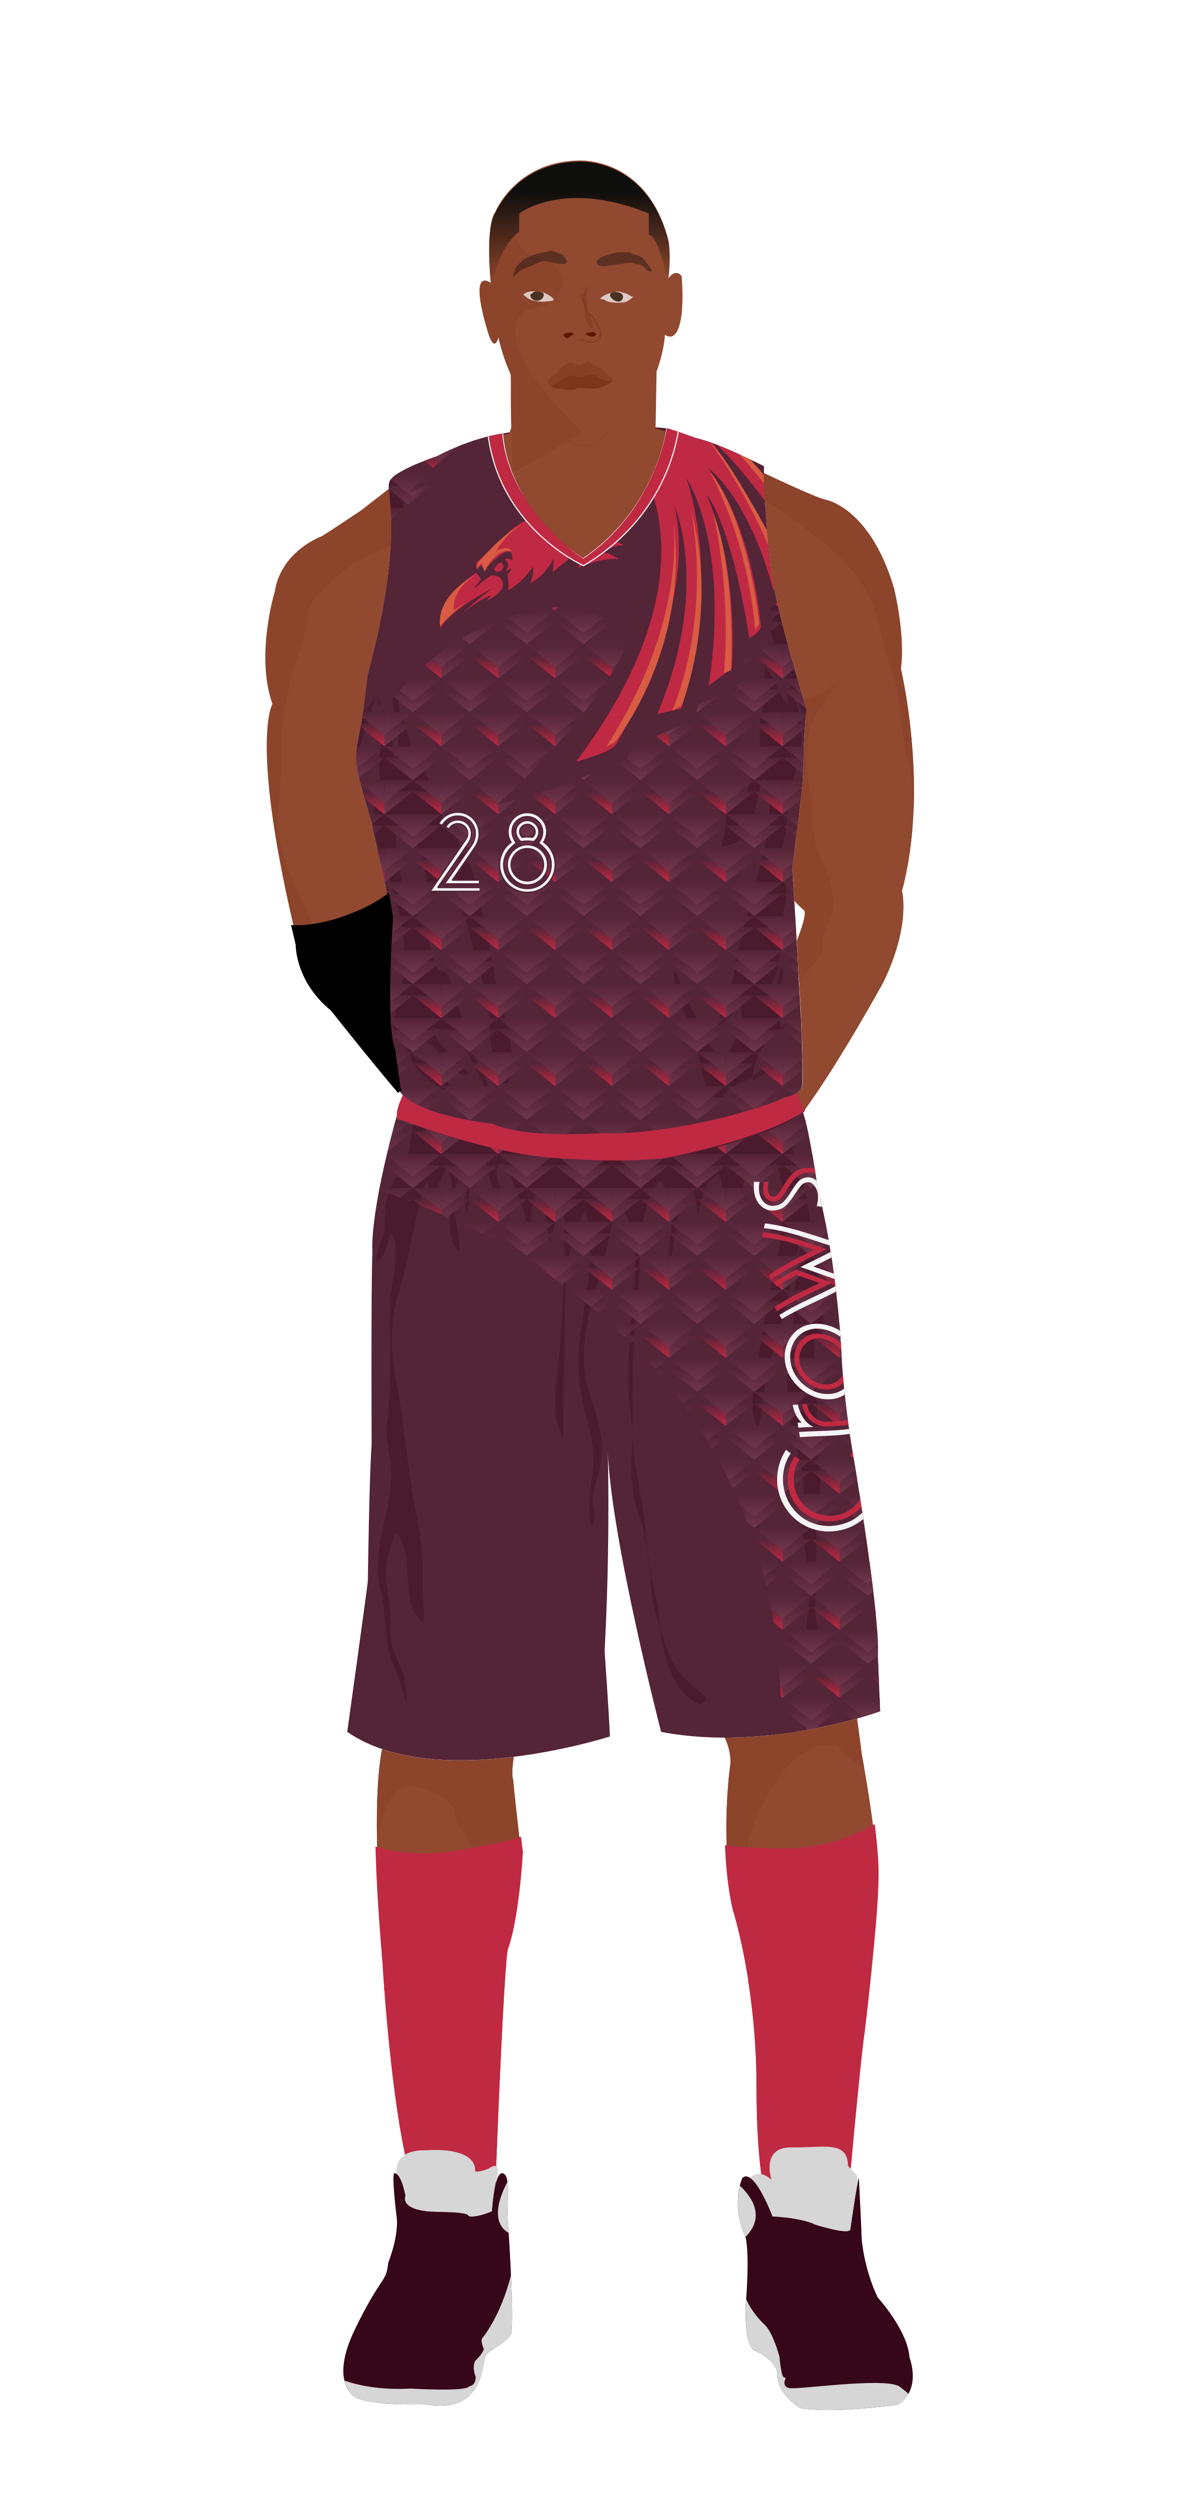 			<svg id="s5dd1b56663157" xmlns="http://www.w3.org/2000/svg" xmlns:xlink="http://www.w3.org/1999/xlink" x="0px" y="0px" width="1029.1px" height="2172px" viewBox="0 0 1029.1 2172">
			
			<defs>
				<style type="text/css"><![CDATA[
								
									#s5dd1b56663157 .headband .base{fill:#C02942;}
					#s5dd1b56663157 .headband .shadow{fill:#b61f38;}
					#s5dd1b56663157 .skin{fill:#914930;}
					#s5dd1b56663157 .skin.shadow{fill:#8c442b;}
					#s5dd1b56663157 .arms .wrap {fill:#000000;stroke-width:4;stroke:#000000}
					#s5dd1b56663157 .legs .wrap {fill:#DCE5EE;stroke-width:4;stroke:#DCE5EE}
					#s5dd1b56663157 .legs .socks {fill:#C02942;stroke-width:3;stroke:#C02942}
					#s5dd1b56663157 .shoes .base{fill:#360619;}
					#s5dd1b56663157 .shoes .sole{fill:#d6d6d6;}
								#s5dd1b56663157 .waist-base .uniform{fill:#451528;}
				]]></style>
			</defs>

				


<defs><style type="text/css"><![CDATA[
#s5dd1b56663157 .uniform{fill:#542437;}
#s5dd1b56663157 .uniform.shadow{fill:#4a1a2d;}
#s5dd1b56663157 .uniform-pattern .pattern-1{fill:#C02942;}
#s5dd1b56663157 .uniform-pattern .pattern-2{fill:#C02942; stroke:#f4f4f4;}
#s5dd1b56663157 .uniform-pattern .pattern-4{fill:#f4f4f4;}
#s5dd1b56663157 .uniform-pattern .pattern-5{fill:#C02942;}
#s5dd1b56663157 .uniform-pattern .identifiers .logo path{ fill:#f4f4f4; stroke-width:20; stroke:#542437;}
#s5dd1b56663157 .uniform-pattern .identifiers .number path{ fill:#f4f4f4; stroke-width:20; stroke:#542437;}
]]></style></defs>
<g class="uniform uniform-base"><g class="jersey jersey-base"><path class="uniform" d="M324.6,723.6c5.6,24.6,11.8,49.4,15,74.4c0,0-6.9,94.4,2,114.8l4.6,31.9c0,0,0.9,21.2,82.3,31.8c0,0,19.5,12.4,96.4,8c0,0,38,2.7,106.2-14.2c0,0,38-9.7,50.4-16.8c0,0,15.9-1.8,15.9-12.4c0-10.6-0.2-23.7-0.9-51.5c0,0-2.7-42.5-3.3-58.4c0,0-3.8-66.1-4.6-78.5c0,0,8.8-61,9.7-84c0,0,0-29.2,2.7-52.2c0,0-31-101.7-31.9-129.2c0,0-6.4-60.2-5.1-82.1c0,0-37.8-19.9-59.1-24.6c0,0-21.9-8-25.9-8.6c0,0-8,69-72.3,112.8c0,0-63.3-39.2-69.4-108.2c0,0-24.8,2.7-57.9,19.9c0,0-34.1,11.1-40.3,20.8c-6.2,9.7,15,39.8-19.5,169c0,0.1,0,0.2,0,0.3c-1.4,11.4-2.8,22.8-4.4,34.2c-1.8,12.6-6.1,26.6-5.9,39.2c0.1,8.7,6.8,32.3,14.3,56.9"/><path class="uniform shadow" d="M323.6,716.8c7.7,25.1,16.4,51.1,20.1,63.2c5.9,19.1,7.8,36,7.8,56.5c0,13.7-3.5,25.5-6.7,38.5c-1.8,7.5-4.8,23.2-0.1,30c1.5-4.8,3.2-9.7,4.8-14.4c2,11.6,5.2,29.3,13.3,38.7c4.7,5.4,21.2,20.9,29.2,16.7c-3.4-8.5-9.9-15-17.2-20.5c-6.8-5.1-18.4-5.7-16.7-15.8c2.1-12.8,16.7-3.4,21.7,2.4c4,4.6,21.5,28.1,27.4,20.6c-9.6-11.3-28.8-25.5-31.9-40.5c6.6,1.6,17.7,6.8,23,11.4c6.1,5.3,9.3,13.2,12.9,20.2c3.9,7.7,9.9,17.5,11.2,26c0.4,0,1.4,0.1,1.9,0.1c1-18.7-15.7-31-19.1-47.7c-2.6-12.6-6.2-25.7-10-37.8c-1.6-5.3-3.7-14.9-7.6-18.8c-1.8-1.9-5.1-2.1-6.5-3.7c-4.8-5.3-6.5-18.1-8.3-24.8c-2.7-9.9-7.8-17.5-12.8-26.5c-10.3-18.7-17.7-45.6-15.7-67c2,1.6,4,3,6.4,3.4c0.1-2.9,0.5-5.9,1.2-8.7c3.6,7.3,8.8,14.4,12.9,21.6c6.9,12.2,4,30.2,12.6,40.8c1.2-4.7,2.7-11.5,7.7-13.3c0.2-4.9-0.4-10.4,0.6-14.9c4.5,9.2,8.2,19.2,12.3,28.7c8.4,19.5,12.2,39.5,18.1,59.8c4.3,14.9,9.3,30.2,9.6,45.8c0.1,6.3-0.5,12.5,0.8,18.7c0.9,4.7,4.2,38.4,13.3,35.8c4.6-1.3,4-13.6,4.3-17.2c2.6-26.3-9.5-48.4-13.7-73.5c-2.4-14.6-5.1-28.3-8.2-43c-4.7-22.2-7.3-45.6-18.4-65.5c-4-7.1-7-14.6-11.3-21c-5.4-8-10.6-16.2-14.1-25.7c-2.5-7-3.7-14.9-7.2-21.5c-3.2-6-8.6-10.3-11.2-16.9c-1.5-3.9-2.1-8-3.2-12c-2.8-10.5-8.7-21.2-10.2-31.8c-1.6-11.3,5.4-30.4-0.5-39.6c-0.1,5.7-3.1,11-3.4,16.8c-0.3,4-0.8,7.9-1.2,11.9c-1.6,18.5,8.7,40.8,3.2,58.1c-3.4-4-2.9-12.3-3.9-17c-3-15.1-6.7-28.3-14.3-42.2c4.7,11.9,4.8,27.3,4.9,40c0,9-2.3,17.2-2,26.3c0.3,8.8,2.9,17.1,3.9,25.7c-6.4-5.9-11.3,20.1-9,30.3"/><path class="uniform shadow" d="M660.1,650c0.5-11.7-0.1-23.1,2.5-34.4c1.1-4.9,2-9.6,2.1-14.6c0.2-7.3-0.3-15.1,0.1-22.2c8.2,10.1,11.9,22.7,19.1,33.2c1.6-4.2,0.5-10.4,0.7-15.1c7.3,7,11,25.7,11.9,35.4c1.5,16.6-4.4,33.9-8.1,49.9c-2.7,11.9-3.5,24.1-5.2,36.1c-2.2,15.5-7.6,30.4-6.5,46.5c7.1-1.3,7.5,10.2,6.6,14.9c-2.5,13.6-5.1,23.4-4.7,37.4c0.3,10.3-2.1,18.9-4,28.8c-0.8,4.1-5.6,11.5-4.9,14.6c9.6-2.8,4.5-17.3,10.9-19.4c0.7,10.5-3.3,18.2-3.9,28.2c-0.5,8.7,1.1,16.9,2.1,25.4c2.1-1,3.5-3.2,3.7-5.5c-5.7,7.8-14.4,11.6-19.5,20.1c-5.2,8.6-9.2,19.4-8.8,29.5c5.8-2.7,12.5-7.4,15.7-13.1c2.9-5,2.9-8.3,7.4-12.3c-9.7,11.7-19.8,20.7-33.3,27.3c-4.8,2.3-8.8,3.3-12.4,7.4c-2.2,2.5-4.3,9-9.2,8.1c-7.2-1.3-11.9-24.9-13.5-31.6c-2.9-12.9-6.6-24.2-11.2-36.4c-3.2-8.5-5.7-17.4-8.6-26c-2-5.8-4.4-13.7-2.8-19.3c5.8,11.3,9.2,23.4,15.5,34.6c4.3,7.7,6.1,16.1,10.9,23.4c3.2,5,8.4,16.2,15,16.5c7.1,0.3,9.7-10.3,11.7-15.5c3.6-9.2,5.9-18.7,5.1-28.7c-6.7,4.3-12.6,15.5-20,17.6c1.4-10,5.9-20,9.7-29.6c4.6-11.7,3.7-24.4,7.3-36.6c6.2-20.7,10.5-42.1,16.7-62.9c6.9-23.3,15.6-61.2,6.3-85.4c-5.1,4.4-4.9,13.3-6.2,19.6c-1.6,7.6-3.8,15.4-7,22.5c-4.8,10.7-11.6,15.3-23.7,17.1c-0.4-6.1,2.7-12,3.3-18.1c0.4-3.8-0.8-8.1-0.1-11.8c1.1-5.7,4.9-10.4,6-16c0.7-3.1,0.6-6.1,1.5-9c4.1,2.4,8.3,7.5,10,12.1c2.3-10.1,5.6-20.2,8.4-30.1c1.6-5.6,2.2-11.3,5.3-16.6"/><path class="uniform shadow" d="M424.4,379.2c11.1,80.6,82.8,112.2,82.8,112.2c80.8-47.9,81-116.6,81-116.6l-9-2.8c0,0-8,69-72.3,112.8c0,0-63.3-39.2-69.4-108.2l-11.5,2.2C425.4,378.9,424.9,379,424.4,379.2z"/><path class="uniform shadow" d="M506.8,484.8C571.2,441,579.2,372,579.2,372c-88.3-7.5-141.8,4.6-141.8,4.6C443.6,445.6,506.8,484.8,506.8,484.8z"/><path class="uniform shadow" d="M346.4,411c-3.3,2.1-5.9,4.2-7.2,6.3c-6.2,9.7,15,39.8-19.5,169c0,0.1,0,0.2,0,0.3c-1.4,11.4-2.8,22.8-4.4,34.2c-1.7,12.3-5.9,25.9-5.9,38.3C358.9,511.6,354,440.6,346.4,411z"/><path class="uniform shadow" d="M664.1,405.1c0,0-3.6-1.9-9.1-4.6c-2.9,33-6,131.5,45.4,222.1c0.2-2.1,0.4-4.2,0.6-6.3c0,0-31-101.7-31.9-129.2C669.2,487.2,662.8,427,664.1,405.1z"/></g><g class="waist waist-base"><path class="uniform shadow" d="M681.6,953.4c-12.4,7.1-50.4,16.8-50.4,16.8C563,987.1,525,984.4,525,984.4c-77,4.4-96.4-8-96.4-8c-52.5-6.8-71.5-18.1-78.3-25.2c-8.3,17.5-4.6,21.2-4.6,21.2c2,0.7,30.5,10,30.5,10c63.7,21.2,101.5,23.2,101.5,23.2c65.7,5.3,100.9,0.7,100.9,0.7c102.8-19.9,120.8-41.1,120.8-41.1c1.3-3.2-0.9-11.1-3.6-18.6C691.5,952.3,681.6,953.4,681.6,953.4z"/></g><g class="shorts shorts-base"><path class="uniform" d="M763,1437.6c2-38.5-23.2-183.8-23.2-183.8c-6-37.8-8-69.7-8-69.7c-4-89.6-21.2-152.6-21.2-152.6c-5.9-39.9-10-57.4-12.6-65.1c-5.6,4.8-31.3,22.8-119.5,39.9c0,0-35.2,4.6-100.9-0.7c0,0-37.8-2-101.5-23.2c0,0-28.5-9.3-30.5-10c0,0-0.6-0.7-0.8-2.7c-24.2,87.8-21.1,116.8-21.1,116.8c-1.3,31.2-0.7,168.5-0.7,168.5c-2,24.5-3.3,118.8-3.3,118.8c-2,16.6-17.9,130.7-17.9,130.7c76.3,53.1,228.3,4,228.3,4c-0.7-19.2-4.6-74.3-4.6-74.3c4.4-80.5,3.3-151.7,2.8-172.8c3,75.8,46.3,243.1,46.3,243.1c92.9,17.9,190.4-17.9,190.4-17.9L763,1437.6z"/><path class="uniform shadow" d="M715.2,1168.2c4.1-13.7-1.4-30.5-2.9-44.3c-1.2-11.6-1.8-22.4-2.4-34.2c-0.6-12.1-4.5-21.5-6.4-33.5c-1.5-9.1-2.6-18.2-5.1-26.8c-5-17.4-10.4-35.5-16.9-53.1c-16.5,8-47.3,19.1-103,29.9c0,0-35.2,4.6-100.9-0.7c0,0-37.8-2-101.5-23.2c0,0-9.2-3-17.6-5.7c-0.3,7.2-1.7,15.1-2.6,20.1c-2.2,12.5-10.4,23.3-16.1,34.3c-6.5,12.4-4.2,25-6,38.4c-1.2,9.2-7.4,17.7-6.9,27.2c8.8-5.1,8.8-17,13.3-25.6c7.6,10.5,1.7,38.1,0,51.1c-2.4,18-1.1,36.9-1.1,55.1c0,19.4,0.2,38.8-2.7,57.5c-2.3,15,3.6,30.2,3.6,45.1c0,16.5-3.8,31.3-7.1,47.3c-4.3,20.4-6.6,34.8-1.7,55.2c4.2,17.6,2.8,35.7,7.1,53.2c2.2,9.1,6.4,17.2,9.5,26c1.9,5.3,2.6,12.4,6,16.7c-1.5-9.3-0.8-17-4.1-26.1c-2.4-6.6-5.5-12.8-7.9-19.4c-3.4-9.5-2.7-18.5-2.7-28.8c0-10.9-1.9-18.6-3.3-28.9c-2.1-15.5,3-29.1,7.8-44.2c19.1,19.4,1.8,62.2,23.9,78.6c2.4-7.4,0.2-16.5-0.1-24.3c-0.3-8.9,0.2-17.8,0-26.6c-0.4-20.7-5.4-39.3-8.6-59.4c-5.3-32.8-8.1-66-14.4-98.9c-5.3-27.9-5.8-51.7,2.6-79.1c9.7-31.6,13-64,23.2-95.4c3.2,4.1,4.8,10.7,4.6,16.9c3.5-9.7,8.5-17.5,13.1-27.5c13.5,19.3-7.3,54.8,11.2,71.6c1.1-20.5-13.4-52.2,4.5-67.4c6.8,10.8-2.5,22.6,2,33.3c4.8-14.6-1.5-38.4,12.2-48.9c4.8,3.1,4.7,10.4,6.4,15.7c2.8,8.9,7,22.5,14,29.7c3.6-9.9-8.2-21.9-6.3-32.4c2.4-13.2,8.4-3.2,11.5,4.2c8.5,20.1,17.6,44,17.7,65.9c0-16.7-0.2-31.5,2.8-47.7c11.5-3.3,10.7,31.4,14.1,39c3.8-10.8,5.8-22.3,9.8-33c4,9.3,2.5,21.4,2.5,31.5c0,6.7,0.4,13.5,0.7,20.3c-1.3,23.1-4.3,75-4.3,75.5c-1.8,23-9.9,55.6,2.8,76.7c-0.3-22.2,1.7-107.6,2.1-147.6c0.6-2.8,1.3-5.7,2.2-8.5c3.7-11.9,7.6-31.5,15.1-41c9.8,37.4-1.1,76.6-5.3,113.5c-3.3,29.4,2.6,52.1,9.5,79.8c4.6,18.4,2.4,31.5,0.2,49.5c-0.7,5.8-2.9,27.2,1.8,30.5c3.6-7.2,0.3-13.3,0-20c-0.6-10.5,3.7-19.5,6-29.4c5.8-25-2.4-44.7-9.8-68.7c-10-32.7,0.8-67,10-98.9c5.7-19.8,9-40.2,14.2-59.7c18.2,5.5,17.3,50.3,15.8,66.1c-2.8,28.8-5.2,57-5.2,86c0,19.4,4.9,37.3,3.3,56.4c-1.2,14.8-1,31.3,2,45.9c2,9.8,6.7,18.8,8.2,28.7c1.6,10.7,3.5,21.2,5.5,31.6c0.2,2.5,0.5,6,0.5,7.5c0.1,15.5,3.4,29.3,8.1,43.7c0.9,7,2.5,16.3,4.3,22.8c3.8,14.2,9.1,27.1,19.3,36.3c4.3,3.8,12.5,12.3,16.4,1.6c-8.8-10.1-20.3-15.8-27-27.4c-5-8.8-8.1-18.5-11.4-28.1c-0.3-0.8-0.9-3.1-1.3-4.8c-1.1-9.2-1.9-18.5-4-27.5c-1.6-7.2-3.5-17.6-4.9-25.1c-0.4-4.3-1.1-8.6-2.1-13c-2.4-10.4-1.6-20-3-30.4c-3.5-25.4-10.1-50.1-10.3-76.2c-0.3-38.4-0.4-76.3,4.4-114.1c2.4-18.4,1.1-36.7,2.6-54.8c1-12.4,8.4-39.1,16.7-48.4c19.5,20.3,5.4,57.7,6.4,82.5c8.4-18.6,3.4-61.4,22-73.7c3.1,6.4,4.5,15.5,4.3,24.4c2.2-14,5.7-30,13.5-35.6c7.9-5.7,6.3-0.1,8,7.6c1.8,8.2,5,16.3,11.1,22.4c6.3-6.2,5.4-22.1,9.3-30.5c3-6.4,8.3-13.6,12.1-18.6c2.1,5.6,3.9,15.1,7.7,19.4c2.8-5.1,2.2-9.9,6.4-13.5c15.2,37.2,1.4,81.1-6.2,118.7c-4.1,20.3-7.3,40.9-10.4,61.1c-2.2,14.3-7.4,37.3,1.3,50.2c5.7-16.8,4.4-34.9,9.2-52c4.4-15.9,8.6-31,13.2-46.9c6-20.5,8.2-42.7,14.2-62.5c0.3,13.6-3.1,26.9-4.6,40.5c-1.3,12.5-0.7,25-1.9,37.5c-2,21.2-6.4,44.7-4.1,66c2.9,26.5,16.2,51.9,13.1,79.4c-3.6,32.2,6.9,61.6,5.1,93.5c-0.8,14.3-6.5,30.6,1,43.9c11.2-8.4,4.8-28.4,4.5-40c-0.3-11.6,0.9-23.3,0.9-35c0-10.9,0-21.7,0-32.6c0-14.4,3.1-27.8,3.6-42c0.4-11.4-2.7-22.4-2.7-33.9c0-8.4,0-16.8,0-25.2c0-22.3-4.5-46.3-2.5-68.1C711.6,1162.6,714.2,1164.9,715.2,1168.2z"/></g></g><g class="mask-shorts"><g><defs><path id="s5dd1b56663157-shorts-clip-path-def" d="M763,1437.6c2-38.5-23.2-183.8-23.2-183.8c-6-37.8-8-69.7-8-69.7c-4-89.6-21.2-152.6-21.2-152.6c-5.9-39.9-10-57.4-12.6-65.1c-5.6,4.8-31.3,22.8-119.5,39.9c0,0-35.2,4.6-100.9-0.7c0,0-37.8-2-101.5-23.2c0,0-28.5-9.3-30.5-10c0,0-0.6-0.7-0.8-2.7c-24.2,87.8-21.1,116.8-21.1,116.8c-1.3,31.2-0.7,168.5-0.7,168.5c-2,24.5-3.3,118.8-3.3,118.8c-2,16.6-17.9,130.7-17.9,130.7c76.3,53.1,228.3,4,228.3,4c-0.7-19.2-4.6-74.3-4.6-74.3c4.4-80.5,3.3-151.7,2.8-172.8c3,75.8,46.3,243.1,46.3,243.1c92.9,17.9,190.4-17.9,190.4-17.9L763,1437.6z"/></defs><clipPath id="s5dd1b56663157-shorts-clip-path"><use xlink:href="#s5dd1b56663157-shorts-clip-path-def" overflow="visible"/></clipPath></g></g><g class="mask-jersey"><g><defs><path id="s5dd1b56663157-jersey-clip-path-def" d="M324.6,723.6c5.6,24.6,11.8,49.4,15,74.4c0,0-6.9,94.4,2,114.8l4.6,31.9c0,0,0.9,21.2,82.3,31.8c0,0,19.5,12.4,96.4,8c0,0,38,2.7,106.2-14.2c0,0,38-9.7,50.4-16.8c0,0,15.9-1.8,15.9-12.4c0-10.6-0.2-23.7-0.9-51.5c0,0-2.7-42.5-3.3-58.4c0,0-3.8-66.1-4.6-78.5c0,0,8.8-61,9.7-84c0,0,0-29.2,2.7-52.2c0,0-31-101.7-31.9-129.2c0,0-6.4-60.2-5.1-82.1c0,0-37.8-19.9-59.1-24.6c0,0-21.9-8-25.9-8.6c0,0-8,69-72.3,112.8c0,0-63.3-39.2-69.4-108.2c0,0-24.8,2.7-57.9,19.9c0,0-34.1,11.1-40.3,20.8c-6.2,9.7,15,39.8-19.5,169c0,0.1,0,0.2,0,0.3c-1.4,11.4-2.8,22.8-4.4,34.2c-1.8,12.6-6.1,26.6-5.9,39.2c0.1,8.7,6.8,32.3,14.3,56.9"/></defs><clipPath id="s5dd1b56663157-jersey-clip-path"><use xlink:href="#s5dd1b56663157-jersey-clip-path-def" overflow="visible"/></clipPath></g><g><defs><path id="s5dd1b56663157-waist-clip-path-def" d="M681.6,953.4c-12.4,7.1-50.4,16.8-50.4,16.8C563,987.1,525,984.4,525,984.4c-77,4.4-96.4-8-96.4-8 c-52.5-6.8-71.5-18.1-78.3-25.2c-8.3,17.5-4.6,21.2-4.6,21.2c2,0.7,30.5,10,30.5,10c63.7,21.2,101.5,23.2,101.5,23.2 c65.7,5.3,100.9,0.7,100.9,0.7c102.8-19.9,120.8-41.1,120.8-41.1c1.3-3.2-0.9-11.1-3.6-18.6 C691.5,952.3,681.6,953.4,681.6,953.4z"/></defs><clipPath id="s5dd1b56663157-waist-clip-path"><use xlink:href="#s5dd1b56663157-waist-clip-path-def"  overflow="visible"/></clipPath></g></g>

<pattern y="353" width="205.3" height="245.7" patternUnits="userSpaceOnUse" id="crows-pattern-away" viewBox="102.7 -245.7 205.3 245.7" overflow="visible">
	<g>
		<polygon fill="none" points="102.7,-245.7 308,-245.7 308,0 102.7,0 		"/>
		<g>
				<linearGradient id="s5dd1b566631d0" gradientUnits="userSpaceOnUse" x1="-38438.41" y1="-52225.57" x2="-38438.41" y2="-52143.656" gradientTransform="matrix(1 0 0 -1 38746.387 -52225.57)">
				<stop  offset="0" style="stop-color:#C02942"/>
				<stop  offset="1" style="stop-color:#542437"/>
			</linearGradient>
			<polygon fill="url(#s5dd1b566631d0)" points="205.3,-81.9 410.6,-81.9 308,0 			"/>
		</g>
		<g>
				<linearGradient id="s5dd1b566631d1" gradientUnits="userSpaceOnUse" x1="-38643.727" y1="-52225.57" x2="-38643.727" y2="-52143.656" gradientTransform="matrix(1 0 0 -1 38746.387 -52225.57)">
				<stop  offset="0" style="stop-color:#70374C"/>
				<stop  offset="1" style="stop-color:#542437"/>
			</linearGradient>
			<polygon fill="url(#s5dd1b566631d1)" points="0,-81.9 205.3,-81.9 102.7,0 			"/>
		</g>
		<g>
			
				<linearGradient id="s5dd1b566631d2" gradientUnits="userSpaceOnUse" x1="-38541.07" y1="-52102.699" x2="-38541.07" y2="-52020.785" gradientTransform="matrix(1 0 0 -1 38746.387 -52225.57)">
				<stop  offset="0" style="stop-color:#70374C"/>
				<stop  offset="1" style="stop-color:#542437"/>
			</linearGradient>
			<polygon fill="url(#s5dd1b566631d2)" points="102.7,-204.8 308,-204.8 205.3,-122.9 			"/>
			
				<linearGradient id="s5dd1b566631d4" gradientUnits="userSpaceOnUse" x1="-38592.398" y1="-52184.613" x2="-38592.398" y2="-52102.699" gradientTransform="matrix(1 0 0 -1 38746.387 -52225.57)">
				<stop  offset="0" style="stop-color:#70374C"/>
				<stop  offset="1" style="stop-color:#542437"/>
			</linearGradient>
			<polygon fill="url(#s5dd1b566631d4)" points="102.7,-122.9 102.7,-41 205.3,-122.9 			"/>
			
				<linearGradient id="s5dd1b566631d5" gradientUnits="userSpaceOnUse" x1="54351.098" y1="-52184.613" x2="54351.098" y2="-52102.699" gradientTransform="matrix(-1 0 0 -1 54607.746 -52225.57)">
				<stop  offset="0" style="stop-color:#70374C"/>
				<stop  offset="1" style="stop-color:#542437"/>
			</linearGradient>
			<polygon fill="url(#s5dd1b566631d5)" points="308,-122.9 308,-41 205.3,-122.9 			"/>
		</g>
		<g>
			
				<linearGradient id="s5dd1b566631d6" gradientUnits="userSpaceOnUse" x1="-38489.738" y1="-52061.742" x2="-38489.738" y2="-51979.828" gradientTransform="matrix(1 0 0 -1 38746.387 -52225.57)">
				<stop  offset="0" style="stop-color:#70374C"/>
				<stop  offset="1" style="stop-color:#542437"/>
			</linearGradient>
			<polygon fill="url(#s5dd1b566631d6)" points="205.3,-245.7 205.3,-163.8 308,-245.7 			"/>
		</g>
		<g>
			
				<linearGradient id="s5dd1b566631d7" gradientUnits="userSpaceOnUse" x1="54453.754" y1="-52061.742" x2="54453.754" y2="-51979.828" gradientTransform="matrix(-1 0 0 -1 54607.746 -52225.57)">
				<stop  offset="0" style="stop-color:#70374C"/>
				<stop  offset="1" style="stop-color:#542437"/>
			</linearGradient>
			<polygon fill="url(#s5dd1b566631d7)" points="205.3,-245.7 205.3,-163.8 102.7,-245.7 			"/>
		</g>
	</g>
</pattern>

<g class="uniform-pattern">
	<g class="shorts" clip-path="url(#s5dd1b56663157-shorts-clip-path)">
		<pattern  id="s5dd1b566631d8" xlink:href="#crows-pattern-away" patternTransform="matrix(0.24 0 0 0.24 -5746.895 -4336.733)">
		</pattern>
		<path fill="url(#s5dd1b566631d8)" d="M329.5,1034.4 c0,0,359.4,99.5,349,472.1H796L756,911l-512-38L329.5,1034.4z"/>
		<g>
			<g>
				<path class="pattern-4" d="M747.1,1253.5c4.7,3,8.7,6.6,11.7,10.9c3.1,4.3,5.1,9.2,6.1,14.6
					c1,5.5,0.8,11.3-0.6,17.1c-1.4,5.8-3.8,11.1-7.1,15.9c-3.3,4.8-7.5,8.6-12.6,11.7c-5,3.1-10.5,5.1-16.5,6.1
					c-5.9,1-11.8,0.9-17.7-0.5c-5.9-1.3-11.2-3.7-16-7.1c-4.8-3.4-8.8-7.7-12-12.8c-3.2-5.1-5.3-10.6-6.3-16.5
					c-1-5.7-0.8-11.5,0.4-17.4c1.2-5.8,3.5-11.2,6.7-16c1.4,1,2.7,2.1,4.1,3.1c-2.8,4-4.8,8.6-5.9,13.8c-1.1,5.1-1.2,10.3-0.3,15.5
					c1.2,7.2,4.1,13.6,8.6,19.2c4.5,5.6,10.1,9.6,16.8,12.1c6.7,2.5,13.6,3.1,20.8,1.9c7.2-1.2,13.5-3.8,19-8.2
					c5.5-4.3,9.5-9.8,12.1-16.4c2.5-6.6,3.2-13.4,2-20.1c-0.9-4.8-2.7-9.2-5.5-13.2c-2.8-4-6.3-7.3-10.5-10.2
					C745.2,1256,746.2,1254.8,747.1,1253.5z"/>
				<path class="pattern-5" d="M741.8,1260.6c3.7,2.6,6.8,5.7,9.3,9.4c2.5,3.6,4.1,7.6,4.9,11.9
					c0.8,4.4,0.6,8.9-0.5,13.3c-1.1,4.4-3,8.5-5.7,12.2c-2.7,3.7-6.1,6.7-10.1,9.1c-4,2.4-8.4,4-13.2,4.7c-6.4,1-12.5,0.4-18.6-1.9
					c-6-2.2-11.1-5.9-15.1-10.9c-4.1-5-6.6-10.7-7.7-17.1c-0.8-4.6-0.7-9.2,0.3-13.7c1-4.5,2.7-8.7,5.4-12.5
					c1.4,1.1,2.8,2.2,4.2,3.2c-2.2,2.9-3.7,6.4-4.5,10.4c-0.8,4-0.9,7.9-0.2,11.9c0.7,4.2,2.1,8,4.3,11.4c2.1,3.5,4.8,6.4,8.1,8.8
					c3.2,2.4,6.9,4.1,10.9,5.1c4,1,8.1,1.2,12.3,0.6c5.5-0.8,10.4-2.9,14.6-6.2c4.2-3.3,7.3-7.5,9.3-12.4c2-4.9,2.5-10,1.6-15
					c-1.4-7.9-5.5-13.8-12.3-18.4C739.9,1263.2,740.8,1261.9,741.8,1260.6z"/>
				<path class="pattern-4" d="M756.2,1237.3c0.3,1.4,0.5,2.8,0.8,4.2c-20.6,6.8-41.1,5.4-61.7,7
					c-0.3-1.5-0.5-3-0.8-4.5C715,1242.5,735.6,1244,756.2,1237.3z"/>
				<path class="pattern-4" d="M693.5,1220.1c0.7,3.9,2.2,7.7,4.6,11.5c2.4,3.8,5.4,6.4,8.9,8
					c-4.4,0.2-8.8,0.3-13.1,0.7c-0.2-1.4-0.5-2.9-0.7-4.3c1.1-0.1,2.1-0.2,3.2-0.2c0-0.1,0.1-0.2,0.1-0.3c-2-1.9-3.7-4.1-4.9-6.8
					c-1.3-2.7-2.1-5.4-2.6-8.2C690.4,1220.4,691.9,1220.2,693.5,1220.1z"/>
				<path class="pattern-5" d="M701.3,1219.8c0.5,3,1.6,5.7,3.2,8c1.6,2.3,3.7,4.1,6.1,5.4c2.5,1.3,5.3,1.9,8.4,1.8
					c12-0.5,23.9-1.3,35.9-5.1c0.2,1.3,0.5,2.7,0.7,4c-12,3.8-23.9,4.8-35.9,5.3c-3.9,0.2-7.4-0.6-10.6-2.2c-3.2-1.6-5.8-3.9-7.9-7
					c-2.1-3-3.5-6.4-4.1-10.1C698.5,1219.9,699.9,1219.8,701.3,1219.8z"/>
				<path class="pattern-4" d="M693.9,1154.8c-4.5,3.2-7.7,7.5-9.8,12.9c-2.1,5.4-2.6,10.9-1.6,16.6
					c1,5.7,3.4,10.9,7.1,15.7c3.8,4.8,8.4,8.7,13.9,11.5c5.5,2.9,11.2,4.3,17.1,4.1c4.5-0.1,8.6-1.2,12.2-3.2c3.6-2,6.7-4.8,9.3-8.3
					c2.5-3.5,4.3-7.4,5.3-11.6c1-4.2,1.1-8.4,0.4-12.6c-1-5.6-3.4-10.5-7.2-15c-3.8-4.5-8.4-8.1-13.9-10.8
					c-5.5-2.7-11.2-4.1-17.2-4.1C703.6,1150.1,698.4,1151.6,693.9,1154.8z M725,1158c4.8,2.4,8.8,5.6,12.1,9.6
					c3.3,4,5.3,8.4,6.2,13.2c0.7,3.7,0.5,7.4-0.3,10.9c-0.9,3.6-2.4,6.8-4.6,9.8c-2.2,2.9-4.8,5.2-8,6.9c-3.1,1.7-6.6,2.5-10.5,2.6
					c-5.1,0.1-10-1.1-14.7-3.6c-4.7-2.5-8.7-5.8-11.9-10c-3.2-4.2-5.2-8.7-6.1-13.8c-0.8-5-0.4-9.7,1.3-14.3c1.7-4.6,4.5-8.3,8.4-11
					c3.9-2.7,8.4-4.1,13.5-4.1C715.3,1154.3,720.2,1155.6,725,1158z"/>
				<path class="pattern-5" d="M699.4,1161.9c-3.4,2.3-5.8,5.4-7.4,9.3c-1.6,3.9-2,8-1.3,12.3
					c0.7,4.1,2.5,8,5.3,11.7c2.9,3.7,6.3,6.6,10.4,8.8c4.1,2.2,8.3,3.2,12.6,3.2c4.3-0.1,8.1-1.4,11.5-3.8c3.4-2.4,5.9-5.7,7.6-9.7
					c1.6-4,2.1-8,1.4-12.1c-0.7-4.1-2.5-7.9-5.4-11.4c-2.9-3.5-6.4-6.3-10.6-8.4c-4.2-2.1-8.4-3.2-12.7-3.2
					C706.6,1158.4,702.8,1159.5,699.4,1161.9z M722.1,1165.4c3.4,1.8,6.3,4.2,8.6,7.1c2.3,2.9,3.7,6.1,4.3,9.5
					c0.6,3.4,0.2,6.7-1.1,9.9c-1.3,3.2-3.3,5.8-6.1,7.8c-2.8,2-5.9,3-9.4,3c-3.5,0.1-7-0.8-10.4-2.6c-3.4-1.8-6.3-4.2-8.6-7.2
					c-2.4-3-3.9-6.2-4.4-9.7c-0.6-3.6-0.2-6.9,1.1-10.1c1.3-3.2,3.4-5.7,6.2-7.6c2.8-1.9,6-2.8,9.5-2.8
					C715.2,1162.7,718.6,1163.6,722.1,1165.4z"/>
				<path class="pattern-4" d="M664.8,1062.8c21.7,2.4,43.3,10.9,65,17.4c0.4,2.5,0.8,5,1.3,7.6
					c-8,4.5-15.9,8.5-23.9,12.4c0,0,0,0.1,0,0.1c9.2,3.3,18.4,6.7,27.5,9.3c0.4,2.4,0.8,4.9,1.2,7.3c-18.8,11.2-37.6,17.5-56.4,29
					c-0.7-1.2-1.4-2.3-2.1-3.5c17.9-11.3,35.9-17.7,53.8-27.8c-0.1-0.6-0.2-1.1-0.3-1.7c-11.7-3.6-23.4-8.4-35.2-12.2
					c10.2-5.1,20.3-9.8,30.5-15.4c-0.1-0.6-0.2-1.2-0.3-1.8c-20.7-6.5-41.4-14.5-62.1-16.6C664.4,1065.5,664.6,1064.2,664.8,1062.8z
					"/>
				<path class="pattern-5" d="M691.7,1103c10.5,3.3,21.1,7.6,31.6,11.3c-16,8.2-32,14.4-47.9,24.8
					c-0.7-1.2-1.5-2.3-2.2-3.5c12.9-8.8,25.9-14.6,38.8-20.8c0-0.1,0-0.2,0-0.3c-6.6-2.4-13.1-4.7-19.7-6.8
					c-5.8,3-11.6,6.2-17.5,9.9c-0.7-1.2-1.4-2.3-2.1-3.5C679,1110,685.4,1106.4,691.7,1103z"/>
				<path class="pattern-5" d="M663.1,1070.5c18.4,1.7,36.9,8.4,55.3,14.6c-16,8.5-31.9,15.2-47.9,26.4
					c-0.8-1.2-1.5-2.4-2.3-3.6c13-9.3,25.9-15.5,38.9-22c0-0.1,0-0.2-0.1-0.3c-14.9-5.1-29.9-9.6-44.8-10.7
					C662.5,1073.4,662.8,1072,663.1,1070.5z"/>
				<path class="pattern-5" d="M699.1,1014.9c4.2-0.7,8-0.4,11.5,1.1c3.5,1.5,6.3,3.9,8.6,7.2
					c2.2,3.3,3.7,6.9,4.4,11c0.8,4.5,0.6,9.5-0.4,15c-1.6-0.1-3.1-0.2-4.7-0.3c1.2-5.3,1.4-10.1,0.7-14.3c-0.6-3.4-1.7-6.3-3.4-8.9
					c-1.7-2.6-3.9-4.5-6.6-5.8c-2.7-1.3-5.7-1.6-9.2-1c-3.2,0.5-6,1.9-8.2,4.1c-2.2,2.2-4.6,5.3-7,9.2c-2.5,4-4.3,6.7-5.6,8.3
					c-1.3,1.6-3.1,2.6-5.4,3c-2.7,0.5-4.9,0-6.8-1.5c-1.8-1.5-3-3.6-3.5-6.3c-0.4-2.1-0.3-5.1,0.3-9.1c1.4,0,2.9,0,4.3,0
					c-0.7,3-0.8,5.8-0.4,8.4c0.7,3.6,2.4,5.1,5.3,4.5c1.6-0.3,3.1-1.7,4.8-4.2c1.6-2.5,3.3-5.3,5.1-8.2c1.8-3,3.9-5.6,6.5-7.9
					C691.9,1017,695.1,1015.6,699.1,1014.9z"/>
				<path class="pattern-4" d="M655.4,1026.6c1.6,0,3.1,0.1,4.7,0.2c-0.6,3.6-0.6,6.8-0.1,9.5
					c0.4,2.4,1.3,4.5,2.5,6.3c1.3,1.9,2.9,3.2,4.9,4.1c2,0.9,4.3,1.1,6.9,0.6c2.9-0.5,5.2-1.7,7.1-3.7c1.9-1.9,4-4.7,6.2-8.4
					c2.3-3.7,4.3-6.6,6.1-8.6c1.8-2,4.2-3.2,7-3.7c2.4-0.4,4.6,0,6.7,1.1c2.1,1.1,3.8,2.6,5.2,4.7c1.3,2,2.2,4.2,2.6,6.5
					c0.7,3.8,0.4,8.2-0.8,13.2c-1.5-0.2-3-0.4-4.5-0.6c1.1-4.1,1.4-7.8,0.8-11.2c-0.4-2.5-1.5-4.8-3.2-6.9c-1.7-2.1-3.7-3-6-2.6
					c-2.3,0.3-4.1,1.4-5.6,3.2c-1.5,1.8-3.4,4.6-5.9,8.4c-2.5,3.8-4.8,6.7-7,8.7c-2.2,2-4.9,3.3-8.1,3.9c-3.3,0.6-6.4,0.4-9.1-0.8
					c-2.7-1.2-5-3-6.7-5.5c-1.8-2.5-2.9-5.4-3.5-8.6C655.1,1033.5,655,1030.2,655.4,1026.6z"/>
			</g>
		</g>
	</g>
	<g class="jersey" clip-path="url(#s5dd1b56663157-jersey-clip-path)">
		<pattern  id="s5dd1b566631d8" xlink:href="#crows-pattern-away" patternTransform="matrix(0.24 0 0 0.24 -5746.895 -4336.733)">
		</pattern>
		<path id="pattern-1" fill="url(#s5dd1b566631d8)" d="M324.6,723.6
			c5.6,24.6,11.8,49.4,15,74.4c0,0-6.9,94.4,2,114.8l4.6,31.9c0,0,0.9,21.2,82.3,31.8c0,0,19.5,12.4,96.4,8c0,0,38,2.7,106.2-14.2
			c0,0,38-9.7,50.4-16.8c0,0,15.9-1.8,15.9-12.4c0-10.6-0.2-23.7-0.9-51.5c0,0-2.7-42.5-3.3-58.4c0,0-3.8-66.1-4.6-78.5
			c0,0,8.8-61,9.7-84c0,0,0-29.2,2.7-52.2c0,0-31-101.7-31.9-129.2c0,0-6.4-60.2-5.1-82.1c0,0-37.8-19.9-59.1-24.6
			c0,0-21.9-8-25.9-8.6c0,0-8,69-72.3,112.8c0,0-63.3-39.2-69.4-108.2c0,0-24.8,2.7-57.9,19.9c0,0-34.1,11.1-40.3,20.8
			c-6.2,9.7,15,39.8-19.5,169c0,0.1,0,0.2,0,0.3c-1.4,11.4-2.8,22.8-4.4,34.2c-1.8,12.6-6.1,26.6-5.9,39.2
			c0.1,8.7,6.8,32.3,14.3,56.9"/>
		<g>
			<path fill="#542437" stroke-miterlimit="10" d="M355.9,428.4c0,0,104-133.3,177.3-16c0,0,22.7-36.7-8-75.3
				c0,0,62.7-22,178,68l-7.3,37.3l7.3,7.3c0,0-7.3,30.7-13.3,33.3l5.3,11.7c0,0-8.7,19.7-25.3,33.7l2.7,16.7c0,0-7.3,11.3-25.3,26
				l-1.3,20c0,0-26.7,16.7-39.3,21.3l-3.3,12.7c0,0-48.7,21.3-51.3,21.3l-8,13.3c0,0-54,24.7-112,39.3c0,0,90-79.3,116-146
				c0,0-20-14.7-44.7-26.7c0,0-105.3-6-174.7,98c0,0-1.3-8.7,7.3-28.7c0,0-54,60.7-56,62.7s23.3-62.7,40.7-88.7
				c0,0-17.3,14.7-71.3,81.3c0,0,20-49.3,28-61.3c0,0-44.7,44.7-46.7,48.7c0,0,44.7-81.3,66-102c0,0-50.7,44.7-66,56.7
				c0,0,56.7-81.3,98.7-113.3c0,0-54.7,39.3-56.7,41.3s2-2,2-2s71.3-82,108-100.7C382.6,418.4,360.6,425,355.9,428.4z"/>
			<path fill="#C02943" d="M500.6,661.7c0,0,28.7-7.3,34.7-14.7c0,0,72.7-120.7,50.7-208c0,0,32,70.7-14.7,181.3l20.7-4.7
				c0,0,36.1-100.7,4.7-200c0,0,38,56,19.3,180l20-14.7c0,0,7.3-85.3-22-151.3c0,0,20.7,21.3,37.3,124.7c0,0,9.3-4.7,10-10
				c0,0-6-85.3-46-138c0,0,35.3,25.3,56.7,106c0,0,10-10,13.3-17.7c0,0-51.3-97-72.7-117c0,0,28,18.7,72.7,87.3c0,0,4.7-8.7,4.7-16
				c0,0-53.3-96.7-144-104.7c0,0,6.7,26,36,27.3c0,0-3.3,9.3-25.3,2c0,0-2,50-43.3,72.7l12-17.3c0,0-28-73.3-80.7-50.7
				c0,0,36,6.7,37.3,51.3c0,0,31.3-3.3,34-0.7c0,0-38,6-71.3,31.3L413.9,489v2v3.7l4-3.7l3.3,3.7c0,0,26-29,24-7.7
				c0,0-3.8-3.2-6.5-0.8c0,0,5.8,2.8,1.2,9.2l0.3,0.8c0,0,2.7-1.5,3.8-2.7c0,0,0.7,3-2.8,5c0,0,1.2,12.3,0.5,14.3
				c0,0,11-5.3,21.7-20.5c0,0,0.8,7.3-2.8,14.5c0,0,11.5-4.5,20.5-21.5c0,0-0.2,10-0.7,11.5c0,0,28.3-22.3,29.5-25.3
				c0,0,0.2,10.3-7.5,21.8c0,0,23.5-10.2,35.7-7.3c0,0-9-6.7-14.3-5.8c0,0,9-7,18.7-6.7c0,0-15.7-7.5-19-7.7c0,0,11.2-5.2,21-3
				c0,0-7-10.5-23-9.7c0,0,44-5.7,36.2-45C557.6,408.2,622.3,500.7,500.6,661.7z"/>
			<path fill="#C02943" d="M413.9,497.5l4.3,5.6l-7.3,9.2c0,0,14-12,15.8-12.3c0,0,7-0.8,8.8,3.1c0,0,8.3,8.4-12.3,18.7l3.3-4.5
				c0,0-9.8,3-25.8,16.8c0,0,21.4-20.8,31.3-24.8c0,0-37,17-49,36C382.9,545.2,374.9,523.5,413.9,497.5z"/>
			<path fill="#C02943" d="M429.3,494.7c0,0,6.1-10,7.8-4.3c0,0,2.2,2.2-1.8,5.3C435.3,495.7,431.8,498.5,429.3,494.7z"/>
			<path fill="#D85B43" d="M583.4,439.7c0,0,21.5,88-56.5,209l7-3.5C533.9,645.2,604.9,559.7,583.4,439.7z"/>
			<path fill="#D85B43" d="M600.4,442.7c0,0,19.5,86-16,174.5l8-4C592.4,613.2,625.4,531.7,600.4,442.7z"/>
			<path fill="#D85B43" d="M619.9,446.2c0,0,15.5,61.5,9.5,138.5l6-2.5C635.4,582.2,639.9,495.7,619.9,446.2z"/>
			<path fill="#D85B43" d="M616.9,409.7c0,0,33,57.5,39.5,138l3.5-6C659.9,541.7,650.9,452.2,616.9,409.7z"/>
			<path fill="#D85B43" d="M616.9,384.2c0,0,38,48.5,62.5,120l5-9.5C684.4,494.7,636.9,400.7,616.9,384.2z"/>
			<path fill="#D85B43" d="M686.9,455.7l2.5-7c0,0-54.5-99.5-143-104.5c0,0,9.5,17,14.5,20c0,0-7-6-6.5-16
				C554.4,348.2,624.9,345.2,686.9,455.7z"/>
			<path fill="#D85B43" d="M465.9,387.7c0,0,18,20,17.5,40.5c0,0,16-1,20.5,0c0,0-7.3-3.9-14-4.5
				C489.9,423.7,486.9,401.2,465.9,387.7z"/>
			<path fill="#D85B43" d="M692.4,413.2c0,0-56-50.5-90.5-60c0,0,50,19.5,90.5,56.5V413.2z"/>
			<path fill="#D85B43" d="M453.6,455.7c0,0-12.7,6.3-22.3,23c0,0,10.7-5.7,13.3,0c0,0-13-4.3-23.3,18l-2.7-7.3c0,0-3.3,2.3-3,5.3
				c0,0-1.7-2.3,0-5.7C415.6,489,436.3,463.4,453.6,455.7z"/>
			<path fill="#D85B43" d="M414.8,498.4c0,0-22.6,12.8-20.2,31.6l10-6.6c0,0-16.7,13-22,20.8C382.6,544.2,376.4,519.4,414.8,498.4z"
				/>
		</g>
	</g>
	<g class="waist" clip-path="url(#s5dd1b56663157-waist-clip-path)">
		<path class="pattern-1" d="M686.8,946.9c-13,7.9-52.8,18.8-52.8,18.8
			c-71.3,18.8-111.2,15.8-111.2,15.8c-80.6,5-101-8.9-101-8.9c-23.1-3.2-39.9-8.2-52.2-13.5c-17-7.3-25.4-15.3-29.6-19.9
			c-8.7,19.5-5,29-5,29c2.1,0.7,32,11.1,32,11.1c66.7,23.8,106.3,26,106.3,26c68.8,5.9,105.6,0.7,105.6,0.7
			c107.7-22.3,126.4-46,126.4-46c1.3-3.5-1-12.4-3.7-20.8C697.2,945.7,686.8,946.9,686.8,946.9z"/>
	</g>
	<g class="collar" clip-path="url(#s5dd1b56663157-jersey-clip-path)">
		<path class="pattern-2" d="M424.4,379.2c11.1,80.6,82.8,112.2,82.8,112.2c80.8-47.9,83.5-126.7,83.5-126.7l-11.3,4.7
			c0,0-8.1,71.6-72.5,115.4c0,0-67.2-44.4-70.2-112.8l-18.9-24.6C417.3,347.5,424.9,379,424.4,379.2z"/>
	</g>
	<g class="identifiers"><g class="number">
<svg x="-80px" y="700px" xmlns="http://www.w3.org/2000/svg" xmlns:xlink="http://www.w3.org/1999/xlink" width="100%" height="80" viewBox="0 0 124 85.5"><g transform="matrix(1 0 0 1 0 75)"><g transform="scale(0.059) translate(0, 0) matrix(1 0 0 1 0 75)"><path
                    transform="translate(0,0)
                    rotate(180) scale(-1, 1)"
                    d="M729,0l-776,0l553,805C531,840 543,874 543,909C543,953 528,990 497,1020C466,1050 429,1065 385,1065C357,1065 331,1058 306,1043C281,1028 262,1007 250,981l-53,29C214,1044 239,1072 274,1093C309,1114 346,1124 385,1124C446,1124 498,1103 540,1062C581,1020 602,968 602,907C602,856 586,807 555,760l-479,-692l2,-9l651,0M729,117l-551,0l418,596C640,777 662,842 662,909C662,959 650,1005 625,1048C600,1090 567,1123 525,1148C483,1172 436,1184 385,1184C334,1184 287,1171 244,1145C201,1118 166,1082 141,1036l-53,31C117,1122 158,1165 212,1197C266,1229 324,1245 385,1245C434,1245 478,1236 519,1219C560,1201 595,1177 625,1147C655,1117 679,1081 697,1040C714,998 723,953 723,905C723,826 699,752 651,684l-348,-504l2,-4l424,0z" /><path
                    transform="translate(994,0)
                    rotate(180) scale(-1, 1)"
                    d="M743,420C743,465 731,508 708,547C685,586 654,616 615,639C576,661 533,672 487,672C440,672 398,661 360,639C321,616 291,586 268,547C245,508 233,465 233,420C233,351 258,291 307,240C356,189 416,164 487,164C558,164 618,189 668,239C718,289 743,349 743,420M610,934C610,967 598,995 573,1019C548,1043 520,1055 487,1055C456,1055 428,1044 404,1021C379,998 367,970 367,938C367,903 381,874 408,850C434,854 460,856 487,856C516,856 543,854 569,850C596,872 610,900 610,934M807,420C807,363 793,310 764,261C735,212 696,173 647,144C598,115 544,100 487,100C430,100 377,115 329,144C281,173 243,213 215,262C186,311 172,364 172,420C172,476 186,528 215,576C243,624 282,662 331,691C380,719 432,733 487,733C530,733 570,725 609,710C648,694 682,671 712,642C742,613 765,579 782,542C799,504 807,463 807,420M670,934C670,878 644,827 592,782C543,788 508,791 489,791C472,791 438,788 385,782C333,831 307,885 307,942C307,989 325,1030 361,1064C396,1097 438,1114 487,1114C519,1114 549,1106 577,1090C605,1073 628,1051 645,1024C662,997 670,967 670,934M864,420C864,490 846,553 811,608C776,663 726,714 662,760C707,815 729,873 729,934C729,977 718,1018 695,1055C672,1092 643,1122 606,1144C569,1165 529,1176 487,1176C444,1176 404,1166 368,1145C332,1124 303,1096 281,1061C259,1025 248,985 248,942C248,881 270,821 315,760C275,731 240,699 210,665C180,630 157,593 140,552C123,511 115,467 115,420C115,353 132,290 165,232C198,173 244,127 301,94C358,60 420,43 487,43C538,43 586,52 632,71C677,90 718,116 753,151C788,186 816,226 835,273C854,319 864,368 864,420M926,420C926,341 906,268 867,201C828,134 775,81 709,42C642,3 568,-16 487,-16C409,-16 336,4 269,43C202,82 149,134 110,201C71,267 51,340 51,420C51,489 67,555 99,617C130,679 174,731 231,772C200,823 184,878 184,936C184,991 198,1041 226,1088C253,1134 290,1171 336,1198C382,1225 432,1239 487,1239C530,1239 569,1231 606,1216C643,1200 675,1178 704,1150C732,1122 754,1090 770,1053C785,1016 793,977 793,936C793,879 777,825 745,774C802,735 846,684 878,621C910,558 926,491 926,420z" /></g></g></svg>
</g>
	</g>
	
	
</g>			
						
						<g class="neck"><path class="skin" d="M506.8,484.8c56.8-38.6,69.6-96.8,71.9-110l-10.9-3.4l-8.2-18.3H452.2l-9.7,23.3l-5,1.3 C444.2,446,506.8,484.8,506.8,484.8z"/></g>
			
			<g class="pose-3 pose">
	<g class="arms">
		<path class="right skin" d="M341.6,912.8c-8.8-20.3-2-114.8-2-114.8c-3.2-25-9.4-49.8-15-74.4l-1-6.8
			c-7.6-24.6-14.2-48.2-14.3-56.9c-0.2-12.6,4.2-26.6,5.9-39.2c1.6-11.4,3.1-22.8,4.4-34.2c0-0.1,0-0.2,0-0.3
			c28.4-106.3,19-145.5,18.3-161.5c-4.8,3.7-19.3,15-24,18.7c0,0-26.8,18-34.5,22.6c0,0-35.2,12.6-40.6,48.1c0,0-17,55.4-2,97.4
			c0,0-20.6,33.6,22.2,208.9c0,0-0.7,31.1,30.1,56c0,0,31.8,40.3,58.3,71.6c-1.3-2.1-1.3-3.4-1.3-3.4L341.6,912.8z"/>
		<path class="left skin" d="M783,581c4-30-6-70-6-70c-21-71-60-77-60-77c-9-2-53-23-53-23l-0.1,0.1
			c-0.2,25.2,5.3,76.1,5.3,76.1c0.9,27.4,31.9,129.2,31.9,129.2c-2.7,23-2.7,52.2-2.7,52.2c-0.9,23-9.7,84-9.7,84
			c0.3,4.6,1.1,16.8,1.9,30.2c5.1,5.3,8.5,8.2,8.5,8.2c1.8,3.7-2.7,16.7-6.5,26.3c0.5,8.2,0.8,13.9,0.8,13.9
			c0.7,15.9,3.3,58.4,3.3,58.4c0.7,27.9,0.9,40.9,0.9,51.5c0,3.9-2.1,6.6-4.9,8.5c2.6,5,4.7,10.2,5.9,15.7
			C728.9,924.4,768,853,768,853c24-50,16-79,16-79C808,685,783,581,783,581z"/>
		<path class="skin shadow" d="M346.3,944.6l-4.6-31.9c-1.9-4.4-3.1-12.2-3.8-21.7c-21.5-25.2-50.2-45.5-62.1-77.2
			C265,785.2,247.9,757.1,243,728c-3.3-19.8,0.8-35.6,1-55.2c0.2-19.6-0.5-38.1,3.9-56.8c2.7-11.4,3.1-22.7,6.9-33.8
			c2.8-8.3,6.1-16.9,8.5-25.3c2.2-8,3.2-15.6,4.7-24c2-11.3,9.1-17,17.3-25c11.2-10.9,23.1-19.6,36.8-26.8c5.7-2.9,11.6-5,17.6-6.8
			c1.4-26.9-1.3-41.4-1.6-49.6c-4.8,3.7-19.3,15-24,18.7c0,0-26.8,18-34.5,22.6c0,0-35.2,12.6-40.6,48.1c0,0-17,55.4-2,97.4
			c0,0-20.6,33.6,22.2,208.9c0,0-0.7,31.1,30.1,56c0,0,31.8,40.3,58.3,71.6C346.3,945.9,346.3,944.6,346.3,944.6z"/>
		<path class="skin shadow" d="M777,511c-21-71-60-77-60-77c-9-2-53-23-53-23l-0.1,0.1c0,6.5,0.3,14.8,0.8,23.5
			c14.8,8,30,21.1,41.6,29.4c20.3,14.6,39.2,33.4,50,56c8.5,17.7,9.8,38.9,17,57.5c8.1,20.9,8.5,47.6,13.3,69.5
			c-2,3.6,4.6,17.7,5.2,23.7c0.9,8.1,0.4,22.5,2.1,35.4C797,639.4,783,581,783,581C787,551,777,511,777,511z"/>
		<path class="skin shadow" d="M714.2,827.2c1.5-4.7,0.6-9.9,1.7-14.7c2.7-11.5,8.7-16,8.1-28.5
			c-0.6-11.4-1.9-20.3-7-30.1c-7.1-13.6-10.8-27-10.2-42.2c0.6-15.9-5.2-30-5.8-45.8c-0.4-12.6,0.4-27.2,5.2-38.8
			c4.8-11.6,14.7-21.6,20.8-33.1c-9.8,5-16.9,10.9-28.6,13.4c1.7,5.6,2.7,9,2.7,9c-2.7,23-2.7,52.2-2.7,52.2c-0.9,23-9.7,84-9.7,84
			c0.3,4.6,1.1,16.8,1.9,30.2c5.1,5.3,8.5,8.2,8.5,8.2c1.8,3.7-2.7,16.7-6.5,26.3c0.5,8.2,0.8,13.9,0.8,13.9
			c0.2,5.3,0.7,13.5,1.2,22.1c3.8-4.2,7-9.1,9.3-12C707.3,836.6,712.5,832.7,714.2,827.2z"/>
								<path class="right elbow wrap" d="M341.6,912.8c-8.8-20.3-2-114.8-2-114.8c-0.8-6.3-1.8-12.6-3-18.9
			c-6.8,4.9-14.2,9.1-21.7,12.5c-15.4,6.9-31,11.9-47.8,13.7c-3.9,0.4-7.8,0.5-11.6,0.4c1.1,4.8,2.3,9.8,3.5,14.8
			c0,0-0.7,31.1,30.1,56c0,0,31.8,40.3,58.3,71.6c-1.3-2.1-1.3-3.4-1.3-3.4L341.6,912.8z"/>
									</g>
	<g class="legs">
		<path class="right skin" d="M332.1,1519.6c-4.3,21-8.4,70.9,1.9,185.4c0,0,7,126,25,189s70,7,70,7s7-189,11-208
			c0,0,9-21,13-84c0,0-4-31-7-63c0,0-1.9-3.3,0.5-19.7C410,1530.8,367.4,1531.5,332.1,1519.6z"/>
		<path class="left skin" d="M744.9,1493c-24.1,6.8-67.4,16.6-115,16.6c2.7,5.5,5.1,12.8,5.1,21.4c0,0-10,67,3,127
			c0,0,21,65,21,155s13,113,13,113h62c0,0,12-135,16-161c0,0,12-99,12-134c0,0,2-26-13-107C749,1524,747.5,1511.3,744.9,1493z"/>
		<path class="skin shadow" d="M432.4,1818.3c2.3-53.4,5.4-114.9,7.6-125.3c0,0,9-21,13-84c0,0-4-31-7-63
			c0,0-1.9-3.3,0.5-19.7c-36.6,4.5-79.1,5.2-114.4-6.7c-2.8,14-5.6,40.7-4.1,90.6c2.2-17.1,2.7-35.4,13-49.9
			c16.6-23.5,60.4,9.3,54.2,15c-1.1,8,15.1,25.6,18.9,34c7.2,16.1,6.8,30.5,1.9,46.8c-2.4,8-2.9,13.6-3,22.2
			c-0.1,10.6-3.6,17.8-6.9,27.9c-6,18.1-6.5,40.2-1.4,58.5C409.2,1780.6,418.2,1808.7,432.4,1818.3z"/>
		<path class="skin shadow" d="M749,1524c0,0-1.5-12.7-4.1-31c-24.1,6.8-67.4,16.6-115,16.6c2.7,5.5,5.1,12.8,5.1,21.4
			c0,0-10,67,3,127c0,0,7.2,22.2,13.1,58.6c2.5-9.9,3.9-18,3.9-28.9c0-13.2-0.3-26-2.7-38.8c-2.3-12.2-6-24-4.1-36.8
			c3.8-26,14.2-46.7,28.9-68.2c8.7-12.7,27.9-31,45.9-27.9c1.6,0.3,3.3,0.1,4.9,0.2c5.4,9.3,14.5,14.2,23.2,19.2
			C750.4,1531.7,749.7,1527.9,749,1524z"/>
		<path class="socks" stroke="#E6E7E8" stroke-miterlimit="10" d="M333.5,1699.6
			c0.2,1.8,0.3,3.6,0.5,5.4c0,0,7,126,25,189s70,7,70,7s5.3-143.7,9.3-193.1C391.5,1721.5,355,1709,333.5,1699.6z"/>
		<path class="socks" stroke="#E6E7E8" stroke-miterlimit="10" d="M652.1,1722.6
			c3.8,24.9,6.9,55.8,6.9,90.4c0,90,13,113,13,113h62c0,0,12-135,16-161c0,0,2.5-20.2,5.1-45.6
			C696.5,1737.5,677.5,1730.5,652.1,1722.6z"/>
		
														<path class="high-socks socks" d="M402.1,1608.3
			c-24.7,4.8-50.2,4.6-74.2-2.1c0.7,25.9,2.5,58.3,6.1,98.8c0,0,7,126,25,189s70,7,70,7s7-189,11-208c0,0,9-21,13-84
			c0,0-0.6-4.3-1.4-11.4C435.6,1602.8,418.3,1605.2,402.1,1608.3z"/>
		<path class="high-socks socks" d="M693.7,1606.8
			c-14.7,0.8-29.9,0.3-44.5-0.5c-5.9-0.3-11.7-0.8-17.5-1.7c0.7,17.1,2.5,35.5,6.4,53.3c0,0,21,65,21,155s13,113,13,113h62
			c0,0,12-135,16-161c0,0,12-99,12-134c0,0,0.9-11.7-3-43.9C738.9,1598.1,717.2,1605.6,693.7,1606.8z"/>
			</g>
	<g class="shoes">
		<path class="right base" d="M344.5,1924c0,0-4-33-2-36c0,0,5.5-2.5,10,19.5c0,0-6.5,13.5,28.5,14s22,4,29,4
			s17.5-4.5,17.5-4.5s2-35,9.5-33s3,25,4.5,43s5.5,90.5,2.5,97s-19,13.5-22,18.5s-0.5,52-53,42c0,0-45.5,2-60-6
			c0,0-23.5-11.5-0.5-59s27-39.5,29-58C337.5,1965.5,347.5,1941,344.5,1924z"/>
		<path class="left base" d="M648,1943.5c0,0-13-25.5-3-51c0,0,8-13.5,26.5,33c0,0,25,1,37,7c0,0,28,9,30.5,4.5
			c0,0,6-42.5,7.5-45c0,0,2,38.5,2.5,53.5c0,0,2,26,14,50.5c0,0,26,28.5,27.5,52c0,0,11,27.5-10,41c0,0-56,8-84.5,3
			c0,0-20.5-11-20.5-30c0,0,1-10.5-19.5-20c0,0-8.5-1-8-37.5C648,2004.5,652,1960.5,648,1943.5z"/>
		<path class="sole" d="M441.5,1931c-1-12.3,0.7-26.9-0.4-35.6c-4.4,8.1-16.9,34.2,1.1,44.4
			C441.9,1936.2,441.7,1933.2,441.5,1931z"/>
		<path class="sole" d="M352.5,1907.5c0,0-6.5,13.5,28.5,14s22,4,29,4s17.5-4.5,17.5-4.5s0.7-12.9,3-22.6v-2.4
			c8-22.5-6-12-6-12c-7,3-11.5,2.5-11.5,2.5c1-22.5-42-18.5-42-18.5c-23.6-0.6-27.1,11.3-26.4,20.4
			C346.6,1889.7,349.7,1893.9,352.5,1907.5z"/>
		<path class="sole" d="M422,2046.5c3-5,19-12,22-18.5c1.7-3.6,1.2-27.6,0.1-51.4c-9.1,36.2-25.1,54.9-25.1,54.9
			c-1.5,2.5,1.5,9,1.5,9c-0.5,4-7.5,10.5-7.5,10.5c-3,6,0.5,14,0.5,14c0,7.5-5.5,8-5.5,8c-3,5-51,2-51,2c-26.9,1.5-46.3-3-57.6-6.9
			c2.6,10.9,9.6,14.4,9.6,14.4c14.5,8,60,6,60,6C421.5,2098.5,419,2051.5,422,2046.5z"/>
		<path class="sole" d="M675.5,2062c0,19,20.5,30,20.5,30c28.5,5,84.5-3,84.5-3c4.2-2.7,7.1-6,9.1-9.5
			c-4.3-3.7-8.1-6.5-8.1-6.5c-14.5-8-89.5,3.5-96,1.5s-2.5-8.5-2.5-8.5s0,0-2-1s-3.5-17.5-3.5-17.5c-6.5-23.5-13-28-13-28
			c-8.6-8.4-13.3-16-15.9-22.2c-0.3,4.4-0.6,7.2-0.6,7.2c-0.5,36.5,8,37.5,8,37.5C676.5,2051.5,675.5,2062,675.5,2062z"/>
		<path class="sole" d="M643,1898.7c-5.6,21.8,3.7,42.1,4.9,44.6C665.8,1925.5,653.1,1908.1,643,1898.7z"/>
		<path class="sole" d="M671.5,1925.5c0,0,25,1,37,7c0,0,28,9,30.5,4.5c0,0,4.1-29,6.4-40.5l-0.4-6.5l-8-8.5
			c0-22.5-22-15.5-49-16s-17.5,28-17.5,28c-9.3-8-15.5-4.7-18.6-1.6C656.2,1894.7,662.6,1903.2,671.5,1925.5z"/>
	</g>
</g>			<svg id="s56e8470a52d53" class="face" xmlns="http://www.w3.org/2000/svg" xmlns:xlink="http://www.w3.org/1999/xlink" x="324px" y="51px" width="357px" height="358px" viewBox="0 0 357 358"><path fill="#914930" d="M268.5,189.04c-1.41-1.92-2.86-2.74-4.22-2.91c-3.96-0.47-7.28,4.62-7.28,4.62c2.38-21.04,0-32.96,0-32.96c-16.83-65.56-65.84-69.37-76.8-69.39c-0.71,0.02-1.44,0.04-2.2,0.06c-54,1.42-71.5,44.58-71.5,44.58c-9,12.5-4,61.55-4,61.55c-21-12.95-1.5,45.45-1.5,45.45c5,13.5,8,1,8,1c2.88,12.67,6.63,23.41,10.9,32.53c0.85,44.99,1.74,68.73,1.44,83.43c23.33,0,116.79,0,123.83,0l1.52-85.32c6.58-17.33,7.31-32.14,7.31-32.14c2.5,3,6.5,1.5,6.5,1.5C272.75,234.79,268.5,189.04,268.5,189.04z M255.96,199.92C255.93,200.18,255.94,200.15,255.96,199.92L255.96,199.92z M256.22,197.67c0.03-0.3,0.07-0.64,0.11-1.01C256.29,197.01,256.25,197.35,256.22,197.67z M256.82,192.32c0.06-0.55,0.11-0.99,0.14-1.26C256.91,191.5,256.87,191.92,256.82,192.32z M265.33,190.26c-0.04-0.16-0.09-0.37-0.16-0.62c-0.13-0.5-0.31-1.2-0.54-2.1c0.22,0.86,0.4,1.58,0.54,2.1C265.24,189.9,265.29,190.1,265.33,190.26C265.47,190.79,265.48,190.83,265.33,190.26z"/><path fill="#8c442b" d="M125.25,227.25c4.5-6.5,6.97-8.84,12.65-10c4.87-0.99,13.28-2.45,17.35-5.75c9.63-7.79,13.17-20.35,5.59-28.43c-4.32-4.6-7.03-7.3-13.05-8.81c-4.83-1.22-11.04-2.16-15.05-6.1c-7.84-7.69-11.29-20.73-10.82-31.2c0.41-8.95,9.17-18.79,15.15-24.83c7.04-7.12,15.71-14.12,23.72-20.42c-40.38,8.84-54.04,42.51-54.04,42.51c-9,12.5-4,61.55-4,61.55c-21-12.95-1.5,45.45-1.5,45.45c5,13.5,8,1,8,1c2.89,12.7,6.64,23.46,10.93,32.59c-0.78,38.87,1.32,70.54,1.15,83.21c7.79,0.1,53.6-30.51,61.45-32.32C179.16,318.81,113.75,264.75,125.25,227.25z"/><g class="eyes eyes-7"><path fill="#ffffff" fill-opacity="0.7" d="M130.67,205.17c3.71-3.85,9.45-3.34,14.5-2.67c2.44,0.33,4.47,0.94,6.55,2.17c1.45,0.85,5.95,3.1,5.42,5.14c-1.8,0.92-3.6,0.77-5.65,1.04c-3.08,0.41-5.96,0.32-9.05-0.13c-2.29-0.33-4.49-1.03-6.58-1.97C133.94,207.87,132.58,205.97,130.67,205.17"/><path fill="#ffffff" fill-opacity="0.7" d="M197.83,208.5c0.56-1.71,5.14-3.87,6.88-4.3c2.4-0.6,4.91-1.54,7.35-1.91c2.71-0.4,4.1,0.74,6.42,1.21c3,0.6,5.13,2.71,7.97,3.53c-1.7,1.15-3.57,2.93-5.45,3.85c-2.36,1.16-5.89,1.12-8.5,1.12c-2.79,0-5.38-0.26-8.03-1c-1.52-0.43-2.72-1.5-4.18-1.97c-0.84-0.27-1.79-0.09-2.63-0.37"/><path fill="#483224" d="M137.33,204.17c-0.38,1.41-0.76,2.12,0.33,3.54c0.88,1.15,1.97,1.89,3.33,2.3c2.35,0.72,5.19-0.15,6.71-2.14c0.62-0.81,1.21-2.43,0.79-3.54c-0.37-0.97-1.96-1.47-3.17-1.79c-1.23-0.32-2.88-0.37-4.17-0.21c-1.68,0.21-1.88,1.21-3.13,1.87c-0.17,0.09-0.18,0.07-0.37,0.13"/><path fill="#483224" d="M207.17,203.83c-4.42,2.89,7.97,11.78,10.17,4.12c1.76-6.12-10.3-6.54-10.83-3.29"/></g><g class="eyebrows eyebrows-9"><path fill="#0e0e0c" fill-opacity="0.4" d="M121,190.33c2.1-2.45,1.46-6.36,3.33-8.87c1.62-2.17,4.04-4.61,6.17-6.3c5.86-4.67,13.71-6.07,20.82-7.5c2.09-0.42,3.74-0.84,5.78-0.32c2.58,0.66,6.17,1.86,8.42,3.29c0.8,0.51,1.22,1.2,1.65,2.08c0.38,0.77,1.4,2.47,1.51,3.29c0.48,3.47-5.55,2.24-7.51,1.97c-2.98-0.41-5.91-1.02-8.81-1.76c-2.14-0.55-3.97-0.75-6.03-0.04c-3.78,1.3-7.2,3.35-10.99,4.7c-2.77,0.98-5.65,2.1-8.01,3.94c-2.18,1.69-3.91,3.81-5.99,5.53"/><path fill="#0e0e0c" fill-opacity="0.4" d="M221.83,168.17c-4.25-0.04-7.79-0.41-11.94,0.63c-2.98,0.75-5.87,1.81-8.82,2.7c-2.38,0.72-8.51,4.15-5.71,6.99c3.23,3.28,9.79,1.09,13.68,0.68c4.05-0.43,8.02-1.09,11.96-1.67c1.48-0.21,2.87-0.5,4.38-0.2c1.08,0.21,2.23,0.55,3.3,0.87c1.28,0.38,2.79,0.43,3.99,0.82c2.24,0.74,4.18,3.57,6.13,4.84c0.85,0.55,2.99,2.01,3.58,0.54c0.35-0.87-1.84-3.64-2.5-4.51c-1.88-2.48-4.03-5.65-6.51-7.53c-1.92-1.45-4.18-1.66-6.36-2.33c-1.56-0.48-3.19-1.42-4.51-2.17"/></g><g class="chin chin-5"><path display="inline" fill="none" stroke="#8c442b" stroke-miterlimit="10" d="M159,325.59c3.68,0.56,7.52,5.32,10.98,6.81 c4.3,1.86,8.45,3.26,13.02,3.26c4.91,0,8.27,0.08,12.17-3.27c2.93-2.52,8.11-4.67,10.17-8.07"/></g><g class="hair hair-17"><linearGradient id="hair_56e8470a53ceb" gradientUnits="userSpaceOnUse" x1="179.706" y1="194.5" x2="179.706" y2="89.401"><stop offset="0" style="stop-color:#FFFFFF;stop-opacity:0"/><stop offset="0.02" style="stop-color:#0e0e0c;stop-opacity:0.02"/><stop offset="0.101" style="stop-color:#0e0e0c;stop-opacity:0.134"/><stop offset="0.191" style="stop-color:#0e0e0c;stop-opacity:0.253"/><stop offset="0.281" style="stop-color:#0e0e0c;stop-opacity:0.373"/><stop offset="0.373" style="stop-color:#0e0e0c;stop-opacity:0.494"/><stop offset="0.465" style="stop-color:#0e0e0c;stop-opacity:0.616"/><stop offset="0.558" style="stop-color:#0e0e0c;stop-opacity:0.74"/><stop offset="0.654" style="stop-color:#0e0e0c;stop-opacity:0.866"/><stop offset="0.755" style="stop-color:#0e0e0c"/></linearGradient><path fill="url(#hair_56e8470a53ceb)" d="M257.1,158.8c-16.8-65.6-65.8-69.4-76.8-69.4c-0.7,0-1.4,0-2.2,0.1c-54,1.4-71.5,44.6-71.5,44.6c-7.5,10.4-5.3,46.2-4.3,57.9l2,2.6c0,0,4.2-29.8,23-44.4v-15.7c0,0,38.7-30.3,112.6,0v18.5c0,0,7.1-1.7,15.4,35.4l2.4-1.6C259.1,168.8,257.1,158.8,257.1,158.8z"/></g><g class="nose nose-9"><path fill="#873f26" d="M186.01,198.89c-0.17,1.53-0.26,3.95-0.49,5.46c-0.58,3.86,0.9,6.29,0.88,10.24 c-0.02,6.65,6.48,12.91,4.38,19.46c-5.2-0.71-6.56-12.33-6.95-16.23c-0.33-3.31-1.14-7.11-1.01-10.49 c0.11-2.91,1.43-6.24,2.54-9.75C185.35,197.6,186.24,196.78,186.01,198.89z"/><path fill="#5f1700" d="M172.75,238c-1.79-0.07-4.57,0.06-6.16,0.87c-2.05,1.04,0.26,3.06,1.57,3.73c2.1,1.07,2.81-1.08,4.33-2.08c0.5-0.33,2.06-0.6,2.01-1.4c-0.05-0.77-1.75-0.99-2.26-1.25"/><path fill="#5f1700" d="M187.38,238.25c-0.84,0.02-1.74,0.25-2.48,0.65c0.04,0.72,3.23,1.92,4,2.23c1.44,0.57,3.65,0.49,4.75-0.78c1.31-1.49-0.44-2.71-2.15-2.85c-1.39-0.12-2.99,0.59-4.26,0.55c-0.11,0.13-0.23,0.25-0.38,0.33"/><path fill="none" stroke="#823a21" stroke-miterlimit="10" d="M177.25,244.75c1.63-0.25,2.72-1.02,4.29-0.59c3.08,0.86,6.02,2.33,9.34,1.97c3.42-0.37,7.09-2.19,7.12-5.87c0.02-2.05-0.2-3.54-0.9-5.47c-0.31-0.85-0.5-1.85-0.94-2.65c-0.39-0.71-1.07-1.2-1.56-1.88c-1.25-1.76-2.02-3.82-3.23-5.62c-0.95-1.42-2.38-2.37-3.59-3.55c-2.2-2.15-2.99-5.33-3.91-8.19c-0.82-2.54-2.51-5.5-2.62-8.15"/></g><g class="mouth mouth-2"><path fill="#7d351c" fill-opacity="1" d="M152.25,282.75c1.13,0.05,1.95,1.34,2.84,1.91c1.85,1.18,3.52,1.46,5.66,1.83c4.03,0.69,8.51,1.23,12.67,1.01c1.64-0.09,2.79-0.94,4.27-1.35c1.66-0.46,3.65-0.29,5.38-0.13c4.2,0.41,9.05,1.13,13.17-0.03c2.62-0.74,14.75-4.21,11.33-8.12c-1.14-1.3-3.73-2.23-5.37-2.85c-2.25-0.84-4.46-1.96-6.77-2.68c-4.31-1.34-9.55,0.3-13.96,0.69c-3.31,0.29-6.46-0.89-9.76-0.79c-3.57,0.11-7.14,1.69-10.39,2.9c-2.3,0.86-4.23,2.72-5.95,4.34c-1.56,1.47-2.27,1.76-2.3,3.75"/><path fill="#873f26" d="M153.38,277.63c2-2.12,4.63-3,6.77-4.8c1.1-0.93,1.46-1.76,2.36-2.83c1.36-1.61,3.52-3.83,5.37-4.86c1.02-0.57,2.4-0.67,3.58-1.13c1.74-0.68,2.06-0.07,3.81,0.72c1.35,0.6,3.45,1.53,4.99,1.13c1.96-0.51,3.64-1.58,5.45-2.35c1.83-0.78,2.57,0.43,4.25,1.07c1.93,0.73,3.52,1.68,5.33,2.59c1.76,0.89,3,1.34,4.35,2.74c0.96,1,1.96,1.79,3.01,2.69c1.01,0.87,1.96,1.93,2.99,2.75c0.76,0.61,1.68,0.98,2.35,1.65c0.94,0.94,1.15,1.48,0.06,2.16c-0.82,0.52-2.46,1.01-3.47,0.97c-5.66-0.23-9.88-5.59-15.44-5.87c-2.56-0.13-4.87,1.64-7.36,2.12c-1.42,0.27-2.69,0.59-4.16,0.14c-1.24-0.38-2.48-1.1-3.75-1.26c-1.58-0.19-2.89,0.45-4.34,1c-2.07,0.79-4.16,1.63-6.07,2.75c-1.89,1.1-3.47,2.66-5.43,3.63c-1.67,0.82-4.19,2.37-5.35,0.22c-0.51-0.95-0.87-2.09-0.31-3.07c0.5-0.87,1.46-1.86,2.06-2.65c0.87-1.16,2.31-2.31,3.72-2.75"/></g></svg>										
			</svg>
			